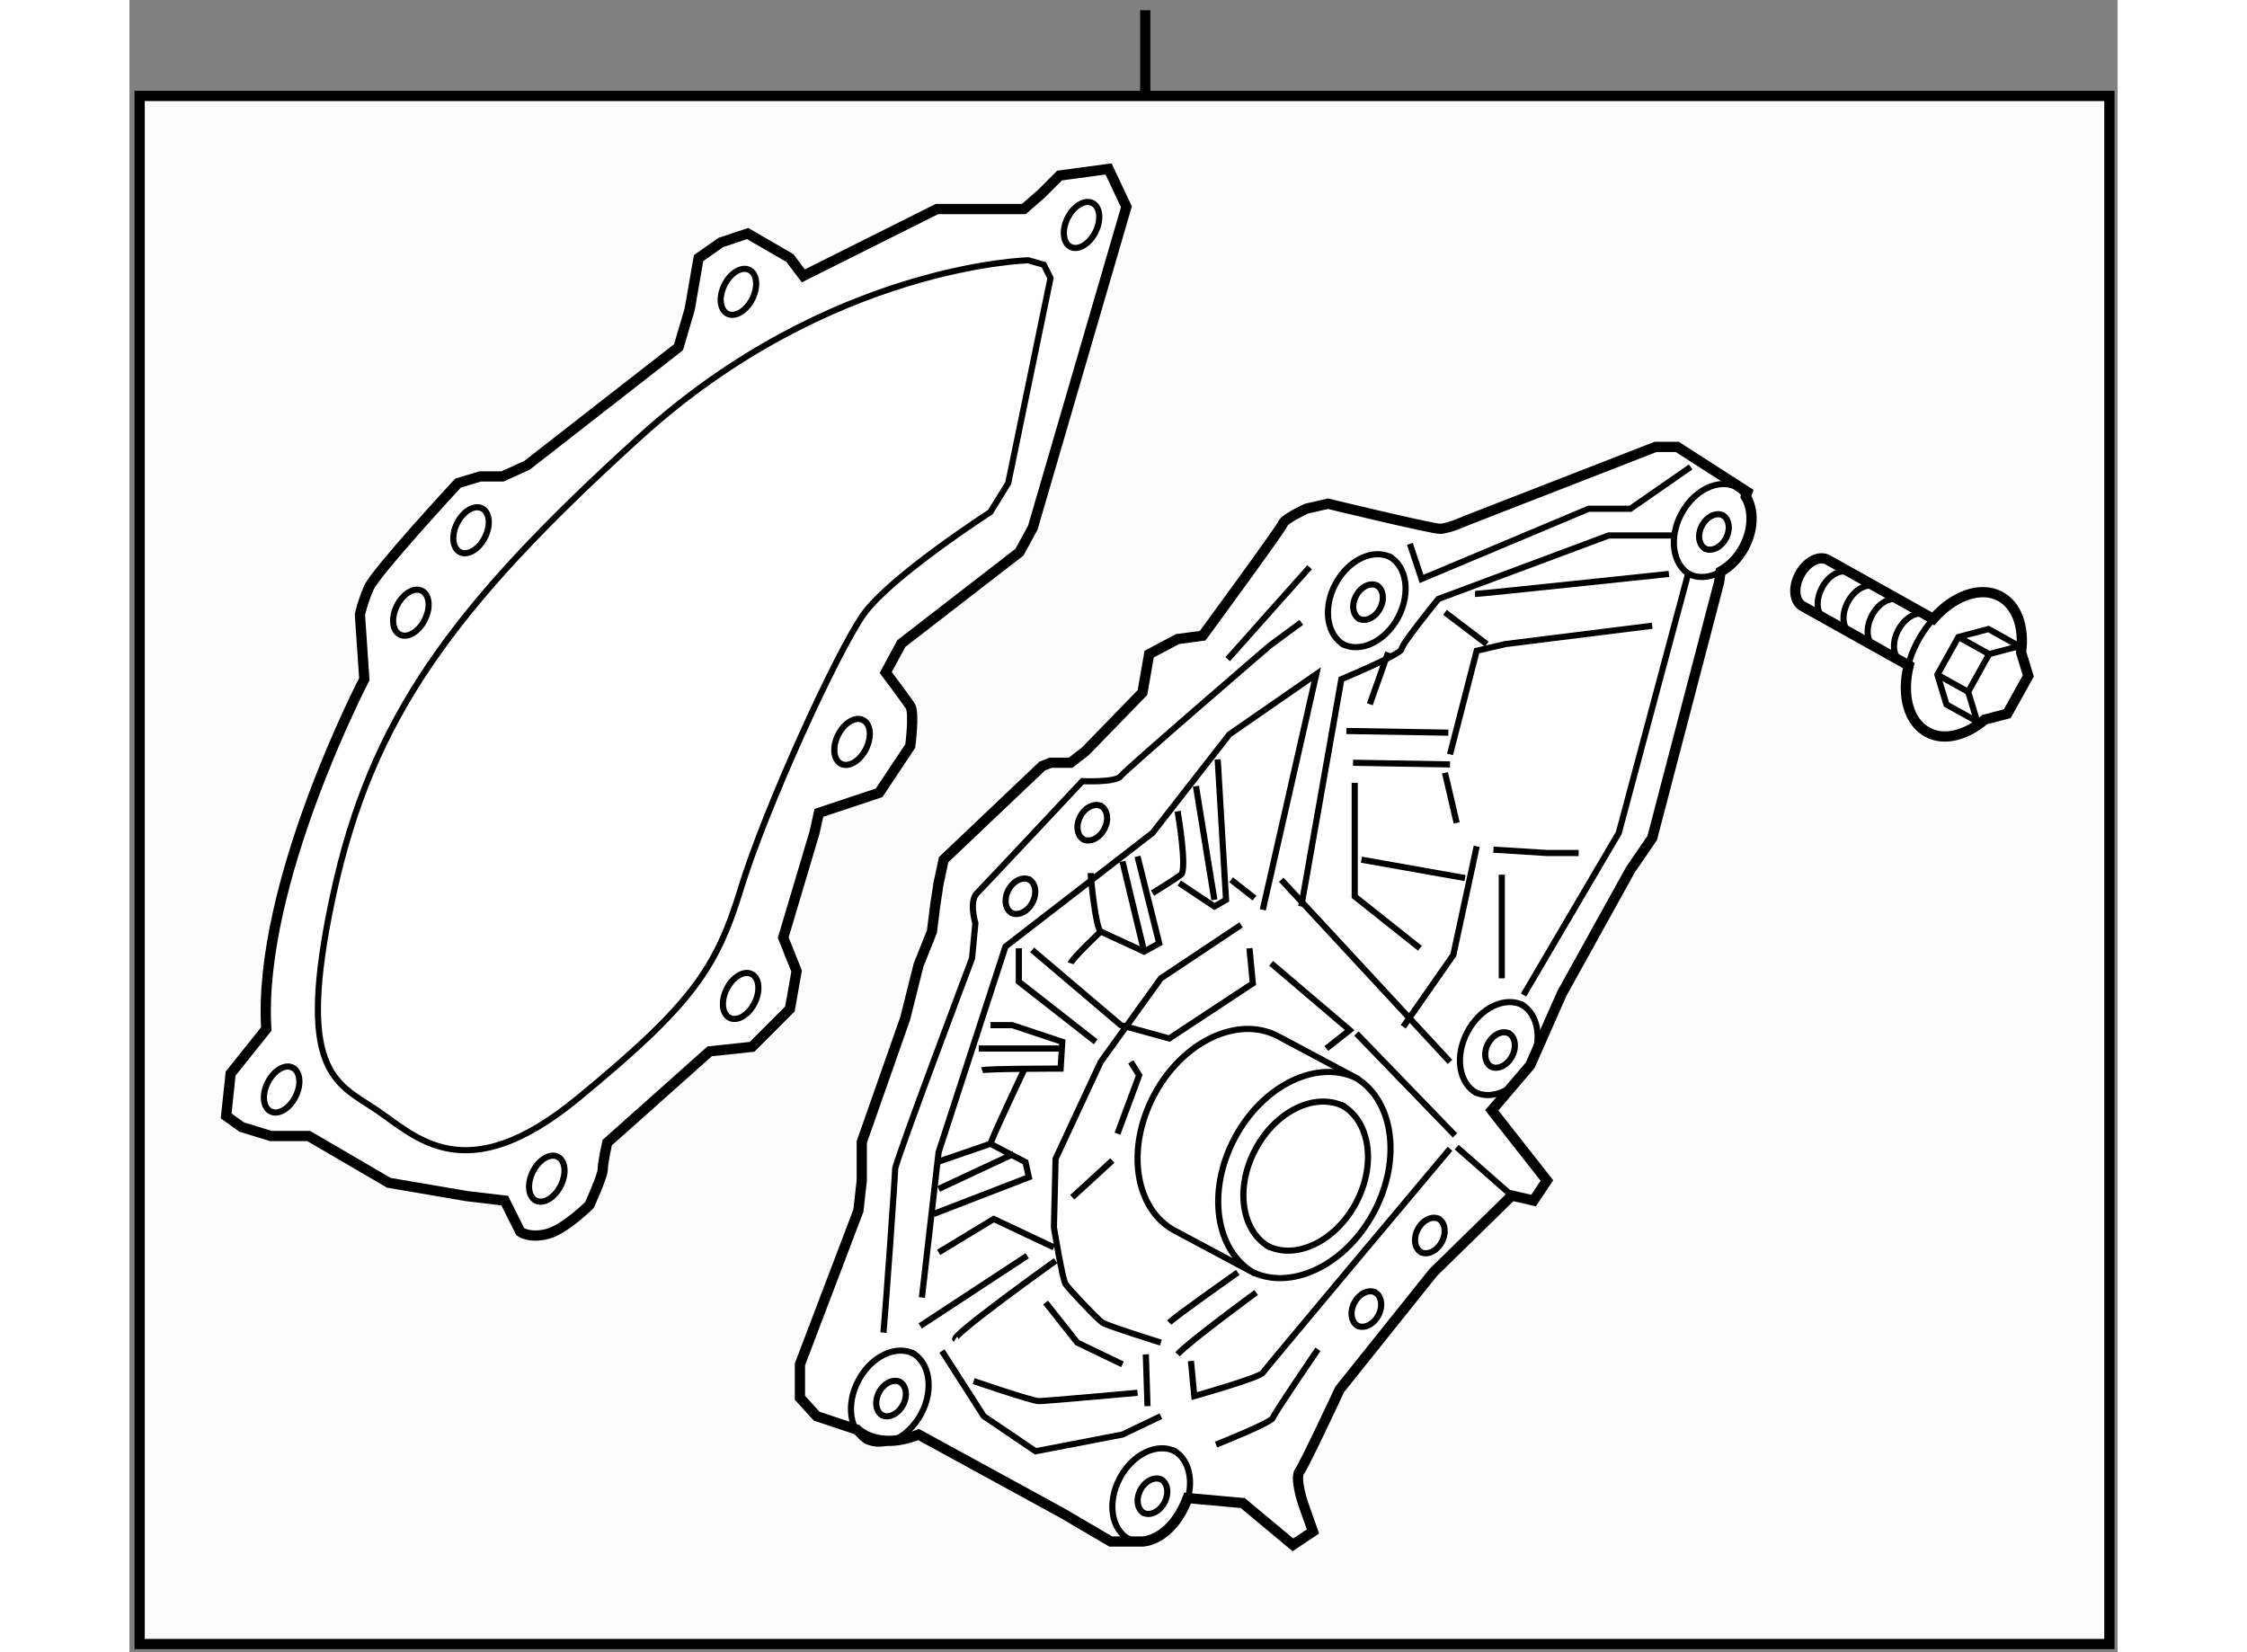 <?xml version="1.0" encoding="utf-8"?>
<!-- Generator: Adobe Illustrator 15.1.0, SVG Export Plug-In . SVG Version: 6.00 Build 0)  -->
<!DOCTYPE svg PUBLIC "-//W3C//DTD SVG 1.1//EN" "http://www.w3.org/Graphics/SVG/1.1/DTD/svg11.dtd">
<svg version="1.1" xmlns="http://www.w3.org/2000/svg" xmlns:xlink="http://www.w3.org/1999/xlink" x="0px" y="0px" width="244.8px"
	 height="180px" viewBox="120.727 59.067 97.088 80.682" enable-background="new 0 0 244.8 180" xml:space="preserve">
	
<rect x="120.727" y="59.067" width="97.088" height="80.682" fill="#808080" stroke="none"/>
	
<g><rect x="121.227" y="63.752" fill="#FCFCFC" stroke="#000000" stroke-width="0.5" width="96.188" height="75.597"></rect><line fill="none" stroke="#000000" stroke-width="0.5" x1="170.334" y1="63.752" x2="170.334" y2="59.567"></line></g><g><path fill="#FFFFFF" stroke="#000000" stroke-width="0.5" d="M199.663,83.323l0.077-0.229l-3.428-2.203h-1.06l-9.222,3.59			c0,0-0.896,0.408-1.305,0.408c-0.409,0-5.469-1.224-5.469-1.224l-1.061,0.244c0,0-1.061,0.49-1.143,0.734			c-0.081,0.245-3.917,5.468-3.917,5.468l-1.224,0.163l-1.387,0.735l-0.327,1.877l-2.775,2.856l-0.733,0.571h-0.979l-0.408,0.163			l-4.814,4.571l-0.245,1.142l-0.163,1.061l-0.163,1.307l-0.652,1.632l-0.654,2.61l-2.121,6.04v1.876l-0.164,1.47l-2.855,7.507			v1.633l0.816,0.897l1.958,0.653c0,0,0.979,1.061,3.02,0.244l7.018,3.836l2.366,1.388h1.551c0,0,1.387,0,2.203-2.122l2.693,0.244			l2.448,2.041l0.98-0.653l-0.49-1.388c0,0-0.408-1.224-0.163-1.55c0.245-0.326,1.958-3.999,1.958-3.999l4.57-5.713l3.836-3.753			l1.061,0.244l0.652-0.979l-2.692-3.427l1.877-2.204l1.55-3.509l3.346-6.039l1.062-1.55l3.265-12.486l0.074-0.52			c0.447-0.247,0.861-0.654,1.149-1.194C200.042,84.912,200.048,83.953,199.663,83.323z"></path><path fill="none" stroke="#000000" stroke-width="0.3" d="M175.444,121.124c1.951,1.034,4.665-0.251,6.06-2.872			c1.393-2.62,0.936-5.59-1.018-6.627l-3.662-1.953c-1.956-1.037-4.668,0.246-6.06,2.869c-1.392,2.621-0.938,5.591,1.018,6.627			L175.444,121.124z"></path><path fill="none" stroke="#000000" stroke-width="0.3" d="M180.761,111.772c-1.952-1.037-4.665,0.248-6.059,2.869			c-1.392,2.621-0.936,5.591,1.018,6.627"></path><path fill="none" stroke="#000000" stroke-width="0.3" d="M180.09,113.12c-1.412-0.752-3.372,0.179-4.38,2.077			c-1.008,1.891-0.679,4.039,0.734,4.789"></path><path fill="none" stroke="#000000" stroke-width="0.3" d="M176.245,119.881c1.41,0.75,3.372-0.181,4.382-2.075			c1.007-1.895,0.677-4.042-0.737-4.792"></path><path fill="none" stroke="#000000" stroke-width="0.3" d="M159.057,125.183c-0.881-0.469-2.104,0.112-2.731,1.296			c-0.628,1.18-0.423,2.52,0.458,2.987"></path><path fill="none" stroke="#000000" stroke-width="0.3" d="M156.66,129.401c0.88,0.468,2.103-0.114,2.732-1.295			c0.629-1.182,0.422-2.521-0.461-2.988"></path><path fill="none" stroke="#000000" stroke-width="0.3" d="M158.378,126.559c-0.337-0.18-0.802,0.043-1.042,0.493			c-0.24,0.45-0.162,0.961,0.173,1.14"></path><path fill="none" stroke="#000000" stroke-width="0.3" d="M157.464,128.168c0.333,0.179,0.8-0.043,1.041-0.495			c0.24-0.449,0.16-0.961-0.175-1.139"></path><path fill="none" stroke="#000000" stroke-width="0.3" d="M171.824,129.954c-0.884-0.47-2.104,0.109-2.733,1.293			c-0.629,1.18-0.424,2.521,0.458,2.987"></path><path fill="none" stroke="#000000" stroke-width="0.3" d="M169.425,134.169c0.879,0.469,2.103-0.113,2.732-1.295			c0.627-1.182,0.422-2.521-0.459-2.987"></path><path fill="none" stroke="#000000" stroke-width="0.3" d="M171.143,131.328c-0.336-0.179-0.803,0.042-1.043,0.492			c-0.24,0.451-0.161,0.961,0.176,1.14"></path><path fill="none" stroke="#000000" stroke-width="0.3" d="M170.227,132.935c0.338,0.179,0.804-0.042,1.043-0.494			c0.24-0.45,0.161-0.96-0.176-1.139"></path><path fill="none" stroke="#000000" stroke-width="0.3" d="M188.798,108.164c-0.882-0.47-2.105,0.111-2.733,1.294			c-0.629,1.18-0.424,2.521,0.457,2.988"></path><path fill="none" stroke="#000000" stroke-width="0.3" d="M186.398,112.38c0.879,0.469,2.104-0.112,2.733-1.295			c0.628-1.182,0.423-2.521-0.459-2.987"></path><path fill="none" stroke="#000000" stroke-width="0.3" d="M188.116,109.539c-0.336-0.18-0.803,0.042-1.043,0.493			c-0.24,0.45-0.16,0.96,0.176,1.139"></path><path fill="none" stroke="#000000" stroke-width="0.3" d="M187.201,111.146c0.337,0.179,0.804-0.042,1.043-0.493			c0.239-0.451,0.161-0.961-0.176-1.14"></path><path fill="none" stroke="#000000" stroke-width="0.3" d="M198.562,84.24c-0.337-0.179-0.804,0.043-1.043,0.494			c-0.24,0.449-0.16,0.961,0.176,1.14"></path><path fill="none" stroke="#000000" stroke-width="0.3" d="M197.646,85.848c0.337,0.179,0.804-0.043,1.043-0.494			c0.24-0.449,0.161-0.962-0.176-1.14"></path><path fill="none" stroke="#000000" stroke-width="0.3" d="M182.351,86.293c-0.883-0.469-2.104,0.112-2.732,1.295			c-0.629,1.18-0.423,2.52,0.458,2.988"></path><path fill="none" stroke="#000000" stroke-width="0.3" d="M179.952,90.51c0.879,0.467,2.104-0.113,2.732-1.296			c0.627-1.181,0.422-2.522-0.459-2.987"></path><path fill="none" stroke="#000000" stroke-width="0.3" d="M181.67,87.668c-0.337-0.179-0.804,0.042-1.043,0.494			c-0.24,0.449-0.16,0.96,0.176,1.139"></path><path fill="none" stroke="#000000" stroke-width="0.3" d="M180.754,89.275c0.337,0.179,0.804-0.042,1.043-0.493			c0.24-0.45,0.161-0.962-0.176-1.14"></path><path fill="none" stroke="#000000" stroke-width="0.3" d="M164.695,102.03c-0.337-0.178-0.803,0.043-1.043,0.494			c-0.239,0.45-0.16,0.96,0.177,1.139"></path><path fill="none" stroke="#000000" stroke-width="0.3" d="M163.78,103.638c0.336,0.179,0.803-0.042,1.043-0.493			c0.24-0.451,0.161-0.962-0.176-1.141"></path><path fill="none" stroke="#000000" stroke-width="0.3" d="M168.205,98.439c-0.337-0.179-0.804,0.043-1.043,0.494			c-0.24,0.45-0.161,0.961,0.176,1.14"></path><path fill="none" stroke="#000000" stroke-width="0.3" d="M167.289,100.048c0.336,0.179,0.804-0.042,1.043-0.494			c0.24-0.449,0.161-0.961-0.176-1.14"></path><path fill="none" stroke="#000000" stroke-width="0.3" d="M181.589,122.188c-0.338-0.179-0.804,0.041-1.043,0.492			c-0.24,0.451-0.161,0.961,0.176,1.14"></path><path fill="none" stroke="#000000" stroke-width="0.3" d="M180.673,123.796c0.336,0.178,0.803-0.042,1.043-0.494			c0.24-0.45,0.16-0.961-0.176-1.139"></path><path fill="none" stroke="#000000" stroke-width="0.3" d="M184.689,118.596c-0.337-0.178-0.803,0.042-1.043,0.494			c-0.24,0.449-0.161,0.959,0.176,1.139"></path><path fill="none" stroke="#000000" stroke-width="0.3" d="M183.774,120.205c0.336,0.179,0.803-0.042,1.043-0.493			c0.239-0.452,0.159-0.962-0.177-1.141"></path><path fill="none" stroke="#000000" stroke-width="0.3" d="M157.55,124.142c0.082-0.816,0.571-7.671,0.571-7.998			c0-0.325,3.754-10.282,3.754-10.282l0.163-1.714c0,0-0.326-1.06,0.082-1.469c0.407-0.407,5.142-5.467,5.142-5.467			s1.632,0.081,1.876-0.246c0.246-0.325,7.264-6.364,7.264-6.364l1.551-1.143"></path><polyline fill="none" stroke="#000000" stroke-width="0.3" points="160.406,125.04 162.446,128.222 164.977,129.936 			169.22,129.12 171.097,128.222 		"></polyline><line fill="none" stroke="#000000" stroke-width="0.3" x1="159.346" y1="123.816" x2="164.568" y2="120.388"></line><polyline fill="none" stroke="#000000" stroke-width="0.3" points="159.427,122.429 160.243,115.329 163.507,105.291 			170.688,99.742 174.443,94.927 178.685,91.989 176.074,103.496 		"></polyline><path fill="none" stroke="#000000" stroke-width="0.3" d="M175.015,104.23l-3.918,2.611l-2.939,4.08l-2.203,4.733l-0.082,3.346			c0,0,0.409,2.53,0.571,2.774c0.164,0.246,1.551,1.714,1.796,1.878c0.245,0.163,2.857,0.979,2.857,0.979"></path><path fill="none" stroke="#000000" stroke-width="0.3" d="M161.06,124.468c-0.246-0.163,4.896-3.836,4.896-3.836"></path><polyline fill="none" stroke="#000000" stroke-width="0.3" points="160.243,120.225 162.935,118.593 165.873,119.98 		"></polyline><polyline fill="none" stroke="#000000" stroke-width="0.3" points="159.998,118.348 164.649,116.552 164.486,115.819 			162.773,114.921 160.161,115.819 		"></polyline><line fill="none" stroke="#000000" stroke-width="0.3" x1="160.243" y1="117.124" x2="163.915" y2="115.41"></line><path fill="none" stroke="#000000" stroke-width="0.3" d="M162.773,114.921c0.162-0.49,1.632-3.591,1.632-3.591"></path><path fill="none" stroke="#000000" stroke-width="0.3" d="M162.773,109.127h1.061l2.448,0.815l-0.082,1.307			c0,0-3.591,0-3.836,0.081"></path><path fill="none" stroke="#000000" stroke-width="0.3" d="M162.202,110.269c0.733,0,3.917,0,3.917,0"></path><polyline fill="none" stroke="#000000" stroke-width="0.3" points="164.16,105.373 164.16,107.005 167.914,109.942 		"></polyline><polyline fill="none" stroke="#000000" stroke-width="0.3" points="164.812,105.454 169.138,109.127 171.504,109.779 			175.586,107.087 175.422,105.373 		"></polyline><path fill="none" stroke="#000000" stroke-width="0.3" d="M166.69,106.108c0.081-0.246,1.468-1.551,1.468-1.551l2.122,0.979			l0.734-0.407l-1.059-4.244"></path><path fill="none" stroke="#000000" stroke-width="0.3" d="M167.669,101.701c0,0.244,0.245,2.692,0.489,2.856"></path><line fill="none" stroke="#000000" stroke-width="0.3" x1="169.22" y1="101.13" x2="170.28" y2="105.536"></line><path fill="none" stroke="#000000" stroke-width="0.3" d="M170.688,102.679c0,0,1.062-0.652,1.387-0.897			c0.327-0.245-0.162-3.101-0.162-3.101"></path><polyline fill="none" stroke="#000000" stroke-width="0.3" points="173.871,96.151 174.279,103.006 173.708,103.333 			171.994,102.19 		"></polyline><line fill="none" stroke="#000000" stroke-width="0.3" x1="172.81" y1="97.457" x2="173.708" y2="103.006"></line><line fill="none" stroke="#000000" stroke-width="0.3" x1="174.524" y1="102.027" x2="175.667" y2="102.924"></line><line fill="none" stroke="#000000" stroke-width="0.3" x1="174.36" y1="91.255" x2="178.359" y2="86.766"></line><polyline fill="none" stroke="#000000" stroke-width="0.3" points="183.256,85.624 183.827,87.338 191.988,83.91 194.027,83.91 			196.967,81.87 		"></polyline><path fill="none" stroke="#000000" stroke-width="0.3" d="M199.243,82.865c-0.883-0.469-2.105,0.112-2.732,1.295			c-0.629,1.181-0.424,2.521,0.458,2.988"></path><path fill="none" stroke="#000000" stroke-width="0.3" d="M199.118,82.799c0.881,0.467,1.086,1.807,0.459,2.987			c-0.629,1.183-1.854,1.764-2.732,1.295l-3.388,12.66l-4.651,7.916"></path><path fill="none" stroke="#000000" stroke-width="0.3" d="M177.952,103.333l1.958-11.099c0,0,2.938-1.224,2.938-1.469			c0-0.245,1.796-2.448,1.796-2.448l8.323-3.102h3.183"></path><line fill="none" stroke="#000000" stroke-width="0.3" x1="176.973" y1="102.027" x2="185.215" y2="110.922"></line><line fill="none" stroke="#000000" stroke-width="0.3" x1="180.481" y1="96.314" x2="185.215" y2="96.396"></line><polyline fill="none" stroke="#000000" stroke-width="0.3" points="180.562,97.294 180.562,102.843 183.746,105.373 		"></polyline><polyline fill="none" stroke="#000000" stroke-width="0.3" points="186.52,100.394 185.378,105.699 182.93,109.209 		"></polyline><line fill="none" stroke="#000000" stroke-width="0.3" x1="180.155" y1="94.763" x2="185.134" y2="94.845"></line><polyline fill="none" stroke="#000000" stroke-width="0.3" points="185.215,95.906 186.52,90.846 187.907,90.52 195.089,89.623 					"></polyline><line fill="none" stroke="#000000" stroke-width="0.3" x1="184.97" y1="96.804" x2="185.541" y2="99.252"></line><polyline fill="none" stroke="#000000" stroke-width="0.3" points="187.336,100.558 189.947,100.721 191.498,100.721 		"></polyline><line fill="none" stroke="#000000" stroke-width="0.3" x1="184.97" y1="88.969" x2="187.01" y2="90.52"></line><line fill="none" stroke="#000000" stroke-width="0.3" x1="181.298" y1="93.458" x2="182.195" y2="90.928"></line><path fill="none" stroke="#000000" stroke-width="0.3" d="M186.438,88.072c0.245,0,9.467-0.979,9.467-0.979"></path><line fill="none" stroke="#000000" stroke-width="0.3" x1="187.744" y1="101.782" x2="187.744" y2="106.841"></line><line fill="none" stroke="#000000" stroke-width="0.3" x1="180.89" y1="101.048" x2="185.949" y2="101.945"></line><line fill="none" stroke="#000000" stroke-width="0.3" x1="170.362" y1="125.203" x2="170.443" y2="127.733"></line><path fill="none" stroke="#000000" stroke-width="0.3" d="M161.956,126.509c0,0,2.856,0.979,3.184,0.979			c0.326,0,4.816-0.408,4.816-0.408"></path><polyline fill="none" stroke="#000000" stroke-width="0.3" points="165.466,122.673 167.016,124.631 169.22,125.692 		"></polyline><line fill="none" stroke="#000000" stroke-width="0.3" x1="166.771" y1="117.532" x2="168.729" y2="115.737"></line><polyline fill="none" stroke="#000000" stroke-width="0.3" points="169.628,110.922 170.036,111.575 168.976,114.43 		"></polyline><polyline fill="none" stroke="#000000" stroke-width="0.3" points="176.482,106.108 180.318,109.371 179.176,110.269 		"></polyline><line fill="none" stroke="#000000" stroke-width="0.3" x1="180.645" y1="109.535" x2="185.459" y2="114.512"></line><path fill="none" stroke="#000000" stroke-width="0.3" d="M171.504,123.653c0.327-0.327,3.347-2.449,3.347-2.449"></path><path fill="none" stroke="#000000" stroke-width="0.3" d="M171.913,125.203c0.489-0.571,3.835-3.019,3.835-3.019"></path><path fill="none" stroke="#000000" stroke-width="0.3" d="M172.565,125.53l0.163,1.713c0,0,3.183-0.897,3.346-1.142			c0.164-0.245,9.141-10.936,9.141-10.936"></path><path fill="none" stroke="#000000" stroke-width="0.3" d="M173.789,129.61c0,0,2.693-1.062,2.775-1.306			c0.081-0.244,2.203-3.346,2.203-3.346"></path><line fill="none" stroke="#000000" stroke-width="0.3" x1="185.541" y1="115.084" x2="188.234" y2="117.451"></line></g>



	
<g><path fill="#FFFFFF" stroke="#000000" stroke-width="0.5" d="M132.198,92.234c0,0-5.223,10.01-4.787,17.082l-1.741,2.177			l-0.219,2.067l0.762,0.545l1.416,0.435h1.849l3.917,2.285l3.809,0.652l1.85,0.218l0.762,1.524c0,0,0.436,0.326,1.306,0.108			c0.871-0.218,2.067-1.415,2.067-1.415s0.652-1.415,0.652-1.741s0.218-1.306,0.218-1.306l5.005-4.46l2.069-0.218l1.848-1.851			l0.327-1.849l-0.653-1.633l1.523-5.114l0.218-0.979l2.94-0.978l1.521-2.285c0,0,0.217-1.632,0-1.959			c-0.217-0.326-1.196-1.633-1.196-1.633l0.762-1.414l5.768-4.461l0.652-1.197l4.57-15.669l-0.871-1.849l-2.394,0.325l-0.871,0.871			l-0.87,0.762h-4.244l-6.527,3.265l-0.654-0.871l-2.067-1.197l-1.305,0.435l-1.088,0.762l-0.435,2.503l-0.544,1.85l-7.399,5.767			l-1.197,0.544h-1.088l-1.087,0.327c0,0-4.027,4.352-4.354,5.113c-0.326,0.762-0.434,1.307-0.434,1.307L132.198,92.234z"></path><path fill="none" stroke="#000000" stroke-width="0.3" d="M164.623,71.778c0,0-9.685,0.218-18.933,8.596			c-9.249,8.378-13.166,13.818-15.017,22.414c-1.85,8.598,0.109,9.141,2.067,10.445c1.959,1.307,4.354,4.027,9.902-0.542			c5.55-4.57,6.746-6.312,7.943-10.229c1.197-3.917,4.678-11.534,5.984-13.383c1.305-1.851,6.202-5.006,6.202-5.006l0.87-1.414			l2.067-10.011l-0.327-0.652L164.623,71.778z"></path><path fill="none" stroke="#000000" stroke-width="0.3" d="M151.148,73.657c-0.294,0.592-0.839,0.92-1.214,0.732			c-0.378-0.188-0.444-0.817-0.149-1.41c0.294-0.591,0.839-0.919,1.216-0.731C151.377,72.434,151.443,73.065,151.148,73.657z"></path><path fill="none" stroke="#000000" stroke-width="0.3" d="M138.092,85.3c-0.294,0.591-0.839,0.919-1.216,0.731			c-0.376-0.188-0.443-0.818-0.149-1.41c0.296-0.592,0.841-0.919,1.217-0.731C138.32,84.077,138.387,84.709,138.092,85.3z"></path><path fill="none" stroke="#000000" stroke-width="0.3" d="M135.154,89.325c-0.294,0.593-0.839,0.92-1.216,0.732			c-0.378-0.188-0.443-0.819-0.149-1.41c0.296-0.592,0.839-0.919,1.217-0.732C135.383,88.102,135.448,88.734,135.154,89.325z"></path><path fill="none" stroke="#000000" stroke-width="0.3" d="M128.842,112.611c-0.293,0.593-0.839,0.919-1.213,0.732			c-0.379-0.188-0.444-0.819-0.15-1.41c0.295-0.592,0.839-0.92,1.215-0.732C129.071,111.387,129.138,112.02,128.842,112.611z"></path><path fill="none" stroke="#000000" stroke-width="0.3" d="M141.791,116.964c-0.294,0.592-0.839,0.919-1.216,0.731			c-0.376-0.187-0.443-0.818-0.149-1.41c0.296-0.591,0.839-0.919,1.216-0.732C142.019,115.74,142.085,116.372,141.791,116.964z"></path><path fill="none" stroke="#000000" stroke-width="0.3" d="M151.258,108.042c-0.296,0.591-0.839,0.918-1.216,0.731			c-0.378-0.187-0.443-0.818-0.149-1.41c0.295-0.591,0.839-0.92,1.216-0.731C151.486,106.817,151.552,107.45,151.258,108.042z"></path><path fill="none" stroke="#000000" stroke-width="0.3" d="M156.698,95.636c-0.295,0.592-0.839,0.92-1.215,0.732			c-0.378-0.187-0.444-0.818-0.149-1.41c0.294-0.591,0.839-0.919,1.216-0.731C156.927,94.414,156.993,95.045,156.698,95.636z"></path><path fill="none" stroke="#000000" stroke-width="0.3" d="M167.904,70.393c-0.294,0.591-0.839,0.919-1.214,0.731			c-0.378-0.188-0.444-0.818-0.149-1.411c0.294-0.591,0.839-0.919,1.215-0.731C168.133,69.171,168.199,69.8,167.904,70.393z"></path></g>



	
<g><path fill="#FFFFFF" stroke="#000000" stroke-width="0.5" d="M211.324,94.208l1.105-0.29l1.026-1.843l-0.352-1.153			c0.16-1.222-0.196-2.302-1.039-2.742c-0.967-0.503-2.268-0.01-3.254,1.108l-5.16-2.888c-0.421-0.222-1.034,0.11-1.364,0.736			c-0.334,0.631-0.258,1.318,0.162,1.539l5.167,2.891c-0.355,1.434-0.022,2.768,0.941,3.268l-0.001,0.003			C209.37,95.261,210.422,94.973,211.324,94.208z"></path><polyline fill="none" stroke="#000000" stroke-width="0.3" points="211.045,94.281 210.961,94.304 209.458,93.469 209.016,92.014 			210.042,90.173 211.512,89.785 213.013,90.621 213.036,90.704 		"></polyline><polyline fill="none" stroke="#000000" stroke-width="0.3" points="210.961,94.304 210.518,92.851 211.542,91.008 213.013,90.621 					"></polyline><line fill="none" stroke="#000000" stroke-width="0.3" x1="210.042" y1="90.173" x2="211.542" y2="91.008"></line><line fill="none" stroke="#000000" stroke-width="0.3" x1="209.016" y1="92.014" x2="210.518" y2="92.851"></line><path fill="none" stroke="#000000" stroke-width="0.3" d="M204.742,87.034c-0.422-0.22-1.035,0.111-1.365,0.738			c-0.331,0.629-0.259,1.316,0.166,1.537"></path><path fill="none" stroke="#000000" stroke-width="0.3" d="M206.004,87.733c-0.423-0.221-1.033,0.11-1.365,0.737			c-0.332,0.629-0.258,1.317,0.166,1.538"></path><path fill="none" stroke="#000000" stroke-width="0.3" d="M207.183,88.383c-0.425-0.218-1.034,0.112-1.364,0.74			c-0.335,0.629-0.258,1.317,0.162,1.537"></path><path fill="none" stroke="#000000" stroke-width="0.3" d="M208.469,89.096c-0.424-0.22-1.034,0.112-1.365,0.74			c-0.332,0.628-0.259,1.315,0.164,1.535"></path><path fill="none" stroke="#000000" stroke-width="0.3" d="M208.711,89.409c-0.25,0.296-0.475,0.63-0.672,0.999			c-0.203,0.381-0.351,0.77-0.452,1.152"></path></g>


</svg>